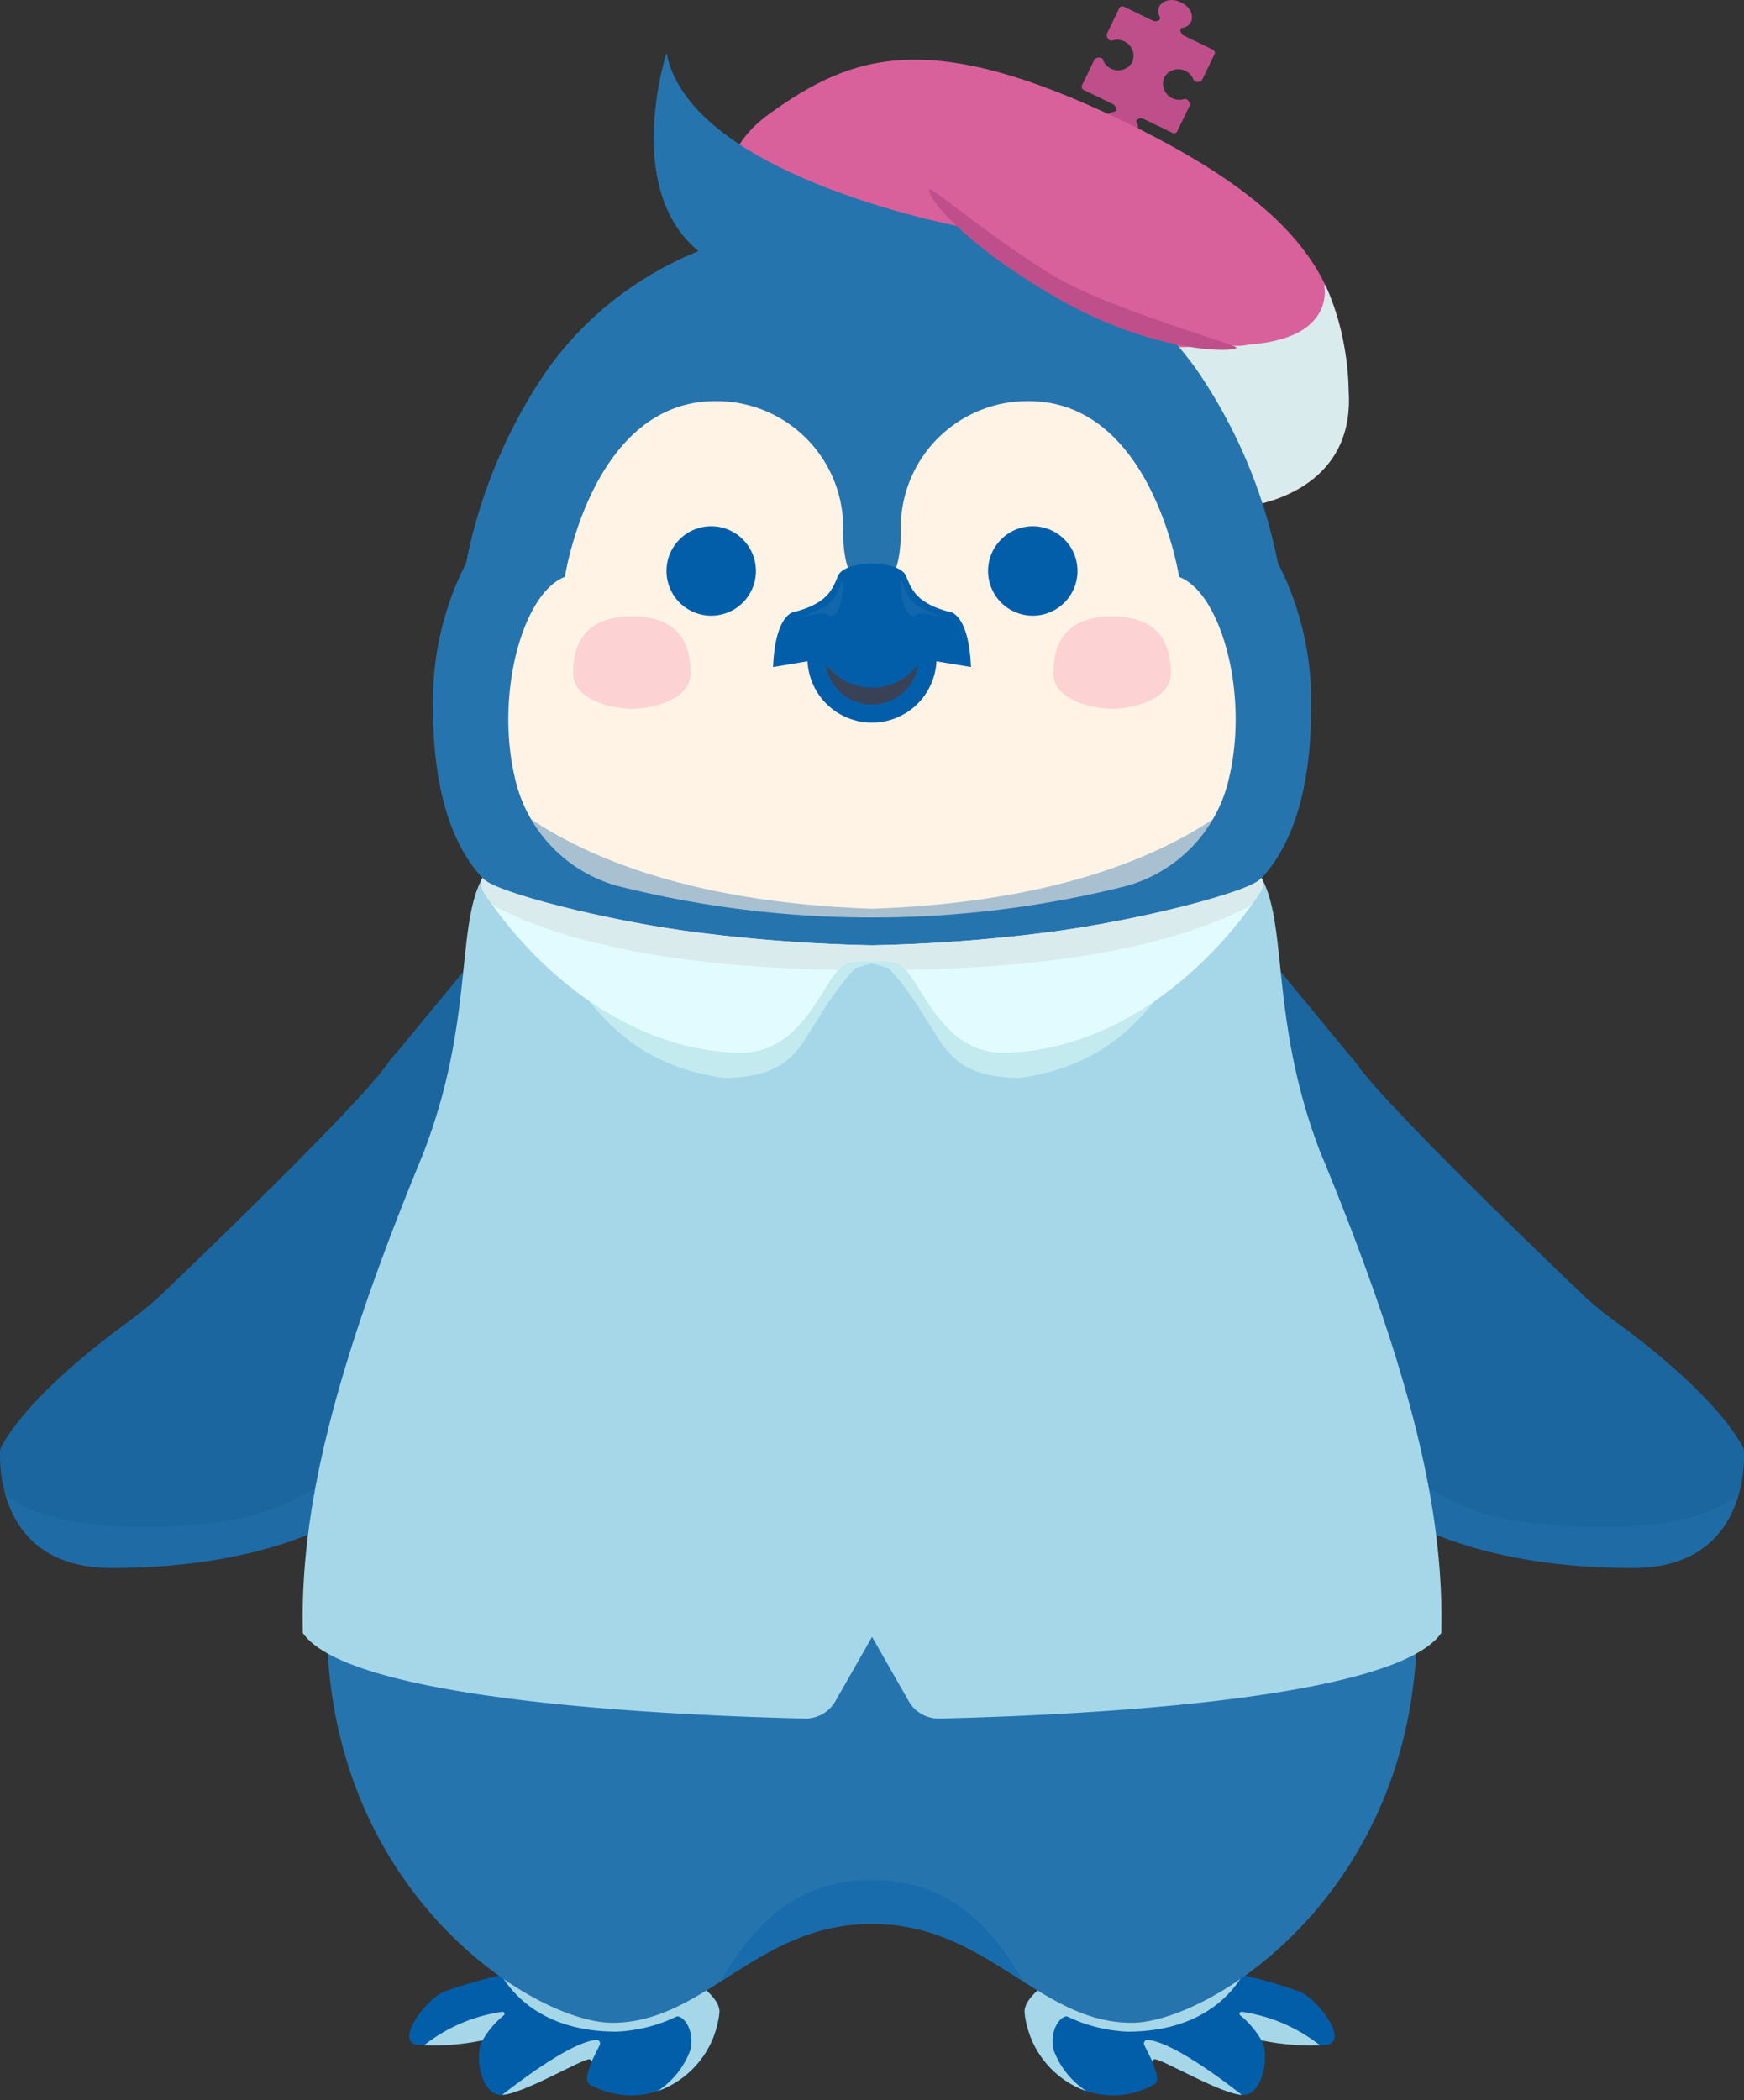 <svg id="グループ_1695" data-name="グループ 1695" xmlns="http://www.w3.org/2000/svg" xmlns:xlink="http://www.w3.org/1999/xlink" width="79.321" height="95.511" viewBox="0 0 79.321 95.511">
  <rect x="0" y="0" width="79.321" height="95.511" fill="#333333" stroke="none"/>
  <defs>
    <clipPath id="clip-path">
      <rect id="長方形_472" data-name="長方形 472" width="79.321" height="95.511" fill="none"/>
    </clipPath>
    <clipPath id="clip-path-2">
      <rect id="長方形_457" data-name="長方形 457" width="79.321" height="95.51" fill="none"/>
    </clipPath>
    <clipPath id="clip-path-3">
      <path id="パス_241" data-name="パス 241" d="M17.585,571.5c-1.428,1.954-7.914,8.21-10.155,10.354a14.851,14.851,0,0,1-1.524,1.271C.863,586.8.01,588.98.01,588.98s-.009.106-.01.289v.036c0,1.167.368,5.071,5.072,5.071,5.53,0,10.592-1.4,13.029-4.3.931-1.107,4.506-6.843,7.689-12.038a5.7,5.7,0,0,0-1.028-7.475,4.909,4.909,0,0,0-3.152-1.158,4.979,4.979,0,0,0-4.026,2.094" transform="translate(0 -569.408)" fill="none"/>
    </clipPath>
    <clipPath id="clip-path-4">
      <rect id="長方形_458" data-name="長方形 458" width="26.059" height="18.391" fill="none"/>
    </clipPath>
    <clipPath id="clip-path-6">
      <path id="パス_245" data-name="パス 245" d="M648.1,570.566a5.7,5.7,0,0,0-1.027,7.475c3.184,5.2,6.758,10.931,7.689,12.038,2.437,2.9,7.5,4.3,13.029,4.3s5.062-5.4,5.062-5.4-.853-2.183-5.9-5.854a14.853,14.853,0,0,1-1.524-1.271c-2.241-2.144-8.728-8.4-10.155-10.354a4.979,4.979,0,0,0-4.026-2.094,4.91,4.91,0,0,0-3.152,1.158" transform="translate(-646.125 -569.408)" fill="none"/>
    </clipPath>
    <clipPath id="clip-path-9">
      <rect id="長方形_461" data-name="長方形 461" width="14.848" height="8.63" fill="none"/>
    </clipPath>
    <clipPath id="clip-path-10">
      <path id="パス_250" data-name="パス 250" d="M574.562,1098.2s-1.968,1-1.968,1.9a4.257,4.257,0,0,0,2.531,3.5,3.814,3.814,0,0,0,3.375-.2c.375-.3-.281-1.083,0-1.141s3.08,1.623,4.024,1.623,1.225-1.88.85-2.48a10.959,10.959,0,0,0,3,.2c.937-.2-.375-2-1.219-2.4a21.086,21.086,0,0,0-10.592-1" transform="translate(-572.594 -1097.96)" fill="none"/>
    </clipPath>
    <clipPath id="clip-path-12">
      <path id="パス_256" data-name="パス 256" d="M240.952,1098.2s1.968,1,1.968,1.9a4.257,4.257,0,0,1-2.531,3.5,3.814,3.814,0,0,1-3.375-.2c-.375-.3.281-1.083,0-1.141s-3.08,1.623-4.024,1.623-1.225-1.88-.85-2.48a10.959,10.959,0,0,1-3,.2c-.937-.2.375-2,1.219-2.4a21.086,21.086,0,0,1,10.592-1" transform="translate(-228.817 -1097.96)" fill="none"/>
    </clipPath>
    <clipPath id="clip-path-13">
      <rect id="長方形_463" data-name="長方形 463" width="28.193" height="12.795" fill="none"/>
    </clipPath>
    <clipPath id="clip-path-14">
      <path id="パス_266" data-name="パス 266" d="M261.977,123.2s-9.28-.8-14.717,6.7a23.493,23.493,0,0,0-3.746,8.874,13.713,13.713,0,0,0-1.5,6.616c0,4.215,1.125,6.5,2.25,7.695,2.906,2.9,10.518,3.2,17.716,3.2s14.811-.3,17.716-3.2c1.125-1.2,2.25-3.48,2.25-7.695a13.712,13.712,0,0,0-1.5-6.616,23.5,23.5,0,0,0-3.746-8.874c-4.481-6.177-11.572-6.72-13.927-6.72-.5,0-.789.025-.789.025" transform="translate(-242.011 -123.174)" fill="none"/>
    </clipPath>
    <clipPath id="clip-path-15">
      <rect id="長方形_465" data-name="長方形 465" width="39.933" height="11.89" fill="none"/>
    </clipPath>
    <clipPath id="clip-path-17">
      <rect id="長方形_466" data-name="長方形 466" width="6.749" height="1.799" fill="none"/>
    </clipPath>
    <clipPath id="clip-path-18">
      <rect id="長方形_467" data-name="長方形 467" width="30.183" height="7.295" fill="none"/>
    </clipPath>
    <clipPath id="clip-path-19">
      <path id="パス_279" data-name="パス 279" d="M294.532,493.139a74.15,74.15,0,0,1-7.78.563,74.15,74.15,0,0,1-7.78-.563c-4.268-.524-9.561-1.9-9.936-2.5a.676.676,0,0,0,.094.7c1.2,1.885,5.361,7.063,11.554,7.257,2.788.038,3.649-2.845,4.613-3.865.361-.382.967-.294,1.455-.294s1.095-.087,1.455.294c.964,1.02,1.826,3.9,4.613,3.865,6.192-.194,10.356-5.372,11.554-7.257a.675.675,0,0,0,.094-.7c-.375.6-5.668,1.974-9.936,2.5" transform="translate(-268.981 -490.641)" fill="none"/>
    </clipPath>
    <clipPath id="clip-path-20">
      <rect id="長方形_469" data-name="長方形 469" width="41.619" height="6.795" fill="none"/>
    </clipPath>
    <clipPath id="clip-path-22">
      <path id="パス_284" data-name="パス 284" d="M207.494,753.123c-5.155-5.79-21.047-10.535-23.622-1.238a31.248,31.248,0,0,0-.869,3.936c-2.26,14.892,8.79,22.045,12.68,22.045,4.218,0,6.562-4.5,11.811-4.5s7.593,4.5,11.811,4.5c3.89,0,14.94-7.154,12.68-22.045a31.262,31.262,0,0,0-.869-3.936c-1.051-3.794-4.32-5.249-8.172-5.249-5.586,0-12.4,3.06-15.45,6.488" transform="translate(-182.702 -746.636)" fill="none"/>
    </clipPath>
    <clipPath id="clip-path-23">
      <rect id="長方形_471" data-name="長方形 471" width="13.873" height="4.697" fill="none"/>
    </clipPath>
  </defs>
  <g id="グループ_654" data-name="グループ 654" clip-path="url(#clip-path)">
    <g id="グループ_601" data-name="グループ 601" transform="translate(0 0)">
      <g id="グループ_600" data-name="グループ 600" clip-path="url(#clip-path-2)">
        <path id="パス_237" data-name="パス 237" d="M287.306,466.021c-18.56,0-17.716,2-17.716,2,0,11.192,17.716,8.528,17.716,8.528s17.716,2.664,17.716-8.528c0,0,.844-2-17.716-2" transform="translate(-247.646 -428.097)" fill="#86c1d1"/>
        <path id="パス_238" data-name="パス 238" d="M24.763,570.566a4.9,4.9,0,0,0-7.178.936c-1.428,1.954-7.914,8.21-10.155,10.354a14.836,14.836,0,0,1-1.524,1.271C.863,586.8.01,588.98.01,588.98s-.469,5.4,5.062,5.4,10.592-1.4,13.029-4.3c.931-1.107,4.506-6.843,7.689-12.038a5.7,5.7,0,0,0-1.028-7.475" transform="translate(0 -523.071)" fill="#1b669e"/>
        <path id="パス_239" data-name="パス 239" d="M211.117,467.825s-7.021,8.5-7.171,8.7a5.7,5.7,0,0,0,.9,7.655,4.9,4.9,0,0,0,7.178-.936c.132-.18,5.559-9.128,5.559-9.128,3.656-5.4-2.156-11.092-6.468-6.3" transform="translate(-186.361 -428.097)" fill="#1b669e"/>
      </g>
    </g>
    <g id="グループ_606" data-name="グループ 606" transform="translate(0 46.338)">
      <g id="グループ_605" data-name="グループ 605" clip-path="url(#clip-path-3)">
        <g id="グループ_604" data-name="グループ 604" transform="translate(0.197 7.88)" opacity="0.4" style="mix-blend-mode: multiply;isolation: isolate">
          <g id="グループ_603" data-name="グループ 603">
            <g id="グループ_602" data-name="グループ 602" clip-path="url(#clip-path-4)">
              <path id="パス_240" data-name="パス 240" d="M28.484,666.24s-4.97,7.871-8.624,10.992-5.529,3.8-8.343,4.1c-7.311.7-9.092-1.4-9.092-1.4a4.768,4.768,0,0,0,3.749,4.4c5.105,1.365,17.9-1.4,22.309-18.087" transform="translate(-2.425 -666.24)" fill="#2674ae"/>
            </g>
          </g>
        </g>
      </g>
    </g>
    <g id="グループ_608" data-name="グループ 608" transform="translate(0 0)">
      <g id="グループ_607" data-name="グループ 607" clip-path="url(#clip-path-2)">
        <path id="パス_242" data-name="パス 242" d="M648.1,570.566a4.9,4.9,0,0,1,7.178.936c1.428,1.954,7.914,8.21,10.155,10.354a14.841,14.841,0,0,0,1.524,1.271c5.043,3.671,5.9,5.854,5.9,5.854s.469,5.4-5.062,5.4-10.592-1.4-13.029-4.3c-.931-1.107-4.506-6.843-7.689-12.038a5.7,5.7,0,0,1,1.028-7.475" transform="translate(-593.544 -523.071)" fill="#1b669e"/>
        <path id="パス_243" data-name="パス 243" d="M584.454,467.825s7.021,8.5,7.171,8.7a5.7,5.7,0,0,1-.9,7.655,4.9,4.9,0,0,1-7.178-.936c-.132-.18-5.559-9.128-5.559-9.128-3.656-5.4,2.156-11.092,6.468-6.3" transform="translate(-529.89 -428.097)" fill="#1b669e"/>
      </g>
    </g>
    <g id="グループ_613" data-name="グループ 613" transform="translate(52.581 46.338)">
      <g id="グループ_612" data-name="グループ 612" clip-path="url(#clip-path-6)">
        <g id="グループ_611" data-name="グループ 611" transform="translate(0.484 7.88)" opacity="0.4" style="mix-blend-mode: multiply;isolation: isolate">
          <g id="グループ_610" data-name="グループ 610">
            <g id="グループ_609" data-name="グループ 609" clip-path="url(#clip-path-4)">
              <path id="パス_244" data-name="パス 244" d="M652.072,666.24s4.97,7.871,8.624,10.992,5.529,3.8,8.343,4.1c7.311.7,9.092-1.4,9.092-1.4a4.768,4.768,0,0,1-3.749,4.4c-5.105,1.365-17.9-1.4-22.309-18.087" transform="translate(-652.072 -666.24)" fill="#2674ae"/>
            </g>
          </g>
        </g>
      </g>
    </g>
    <g id="グループ_628" data-name="グループ 628" transform="translate(0 0)">
      <g id="グループ_627" data-name="グループ 627" clip-path="url(#clip-path-2)">
        <path id="パス_246" data-name="パス 246" d="M574.562,1098.2s-1.968,1-1.968,1.9a4.258,4.258,0,0,0,2.531,3.5,3.814,3.814,0,0,0,3.375-.2c.375-.3-.281-1.083,0-1.141s3.08,1.623,4.024,1.623,1.225-1.88.85-2.48a10.958,10.958,0,0,0,3,.2c.937-.2-.375-2-1.219-2.4a21.086,21.086,0,0,0-10.592-1" transform="translate(-525.997 -1008.61)" fill="#035eaa"/>
        <g id="グループ_618" data-name="グループ 618" transform="translate(45.852 86.881)" style="mix-blend-mode: multiply;isolation: isolate">
          <g id="グループ_617" data-name="グループ 617">
            <g id="グループ_616" data-name="グループ 616" clip-path="url(#clip-path-9)">
              <g id="グループ_615" data-name="グループ 615" transform="translate(0.745 2.469)">
                <g id="グループ_614" data-name="グループ 614" clip-path="url(#clip-path-10)">
                  <path id="パス_247" data-name="パス 247" d="M643.947,1142.609s-3.115-2.534-4.439-2.618a.161.161,0,0,0-.141.237l.83,1.682s3.187,1.2,3.749.7" transform="translate(-633.917 -1136.571)" fill="#a6d7e9"/>
                  <path id="パス_248" data-name="パス 248" d="M696.382,1125.722a7.439,7.439,0,0,0-3.54-1.5.092.092,0,0,0-.052.163,4.06,4.06,0,0,1,.967,1.141c.441.792,2.906.6,2.625.2" transform="translate(-682.977 -1122.082)" fill="#a6d7e9"/>
                  <path id="パス_249" data-name="パス 249" d="M574.5,1069.729s-.937,3.4-5.624,3.4a6.971,6.971,0,0,1-2.719-.678c-.229-.112-.843.479-.656,1.478a3.766,3.766,0,0,0,1.5,1.9c-1.219-.4-4.687-1.7-3.187-5.1,1.647-3.437,9.51-4.39,10.686-1" transform="translate(-564.189 -1070.086)" fill="#a6d7e9"/>
                </g>
              </g>
            </g>
          </g>
        </g>
        <path id="パス_251" data-name="パス 251" d="M472.092,751.884a31.264,31.264,0,0,1,.869,3.937c2.26,14.892-8.79,22.045-12.68,22.045-4.218,0-6.562-4.5-11.811-4.5-5.062,0-3.656-11.392-1.406-17.987s22.122-13.99,25.028-3.5" transform="translate(-408.811 -685.875)" fill="#2674ae"/>
        <path id="パス_252" data-name="パス 252" d="M240.951,1098.2s1.968,1,1.968,1.9a4.258,4.258,0,0,1-2.531,3.5,3.814,3.814,0,0,1-3.375-.2c-.375-.3.281-1.083,0-1.141s-3.08,1.623-4.024,1.623-1.225-1.88-.85-2.48a10.958,10.958,0,0,1-3,.2c-.937-.2.375-2,1.219-2.4a21.086,21.086,0,0,1,10.592-1" transform="translate(-210.196 -1008.61)" fill="#035eaa"/>
        <g id="グループ_623" data-name="グループ 623" transform="translate(18.621 86.881)" style="mix-blend-mode: multiply;isolation: isolate">
          <g id="グループ_622" data-name="グループ 622">
            <g id="グループ_621" data-name="グループ 621" clip-path="url(#clip-path-9)">
              <g id="グループ_620" data-name="グループ 620" transform="translate(0 2.469)">
                <g id="グループ_619" data-name="グループ 619" clip-path="url(#clip-path-12)">
                  <path id="パス_253" data-name="パス 253" d="M278.871,1142.609s3.115-2.534,4.439-2.618a.161.161,0,0,1,.141.237l-.83,1.682s-3.187,1.2-3.749.7" transform="translate(-274.798 -1136.571)" fill="#a6d7e9"/>
                  <path id="パス_254" data-name="パス 254" d="M237.152,1125.722a7.438,7.438,0,0,1,3.54-1.5.092.092,0,0,1,.052.163,4.061,4.061,0,0,0-.967,1.141c-.441.792-2.906.6-2.625.2" transform="translate(-236.454 -1122.082)" fill="#a6d7e9"/>
                  <path id="パス_255" data-name="パス 255" d="M275.415,1069.729s.937,3.4,5.624,3.4a6.971,6.971,0,0,0,2.719-.678c.229-.112.843.479.656,1.478a3.766,3.766,0,0,1-1.5,1.9c1.219-.4,4.687-1.7,3.187-5.1-1.647-3.437-9.511-4.39-10.686-1" transform="translate(-271.623 -1070.086)" fill="#a6d7e9"/>
                </g>
              </g>
            </g>
          </g>
        </g>
        <path id="パス_257" data-name="パス 257" d="M183.872,751.884a31.256,31.256,0,0,0-.869,3.937c-2.26,14.892,8.79,22.045,12.68,22.045,4.218,0,6.562-4.5,11.811-4.5,5.062,0,3.656-11.392,1.406-17.987s-22.122-13.99-25.028-3.5" transform="translate(-167.834 -685.875)" fill="#2674ae"/>
        <path id="パス_258" data-name="パス 258" d="M233.4,463.705c-2.125-7.4-3.552-13.089-4.47-17.277a52.631,52.631,0,0,1-1.436-8.8c0-3.154-5.156-4.7-17.716-4.7s-17.716,1.543-17.716,4.7a52.631,52.631,0,0,1-1.436,8.8c-.918,4.188-2.345,9.876-4.47,17.277a30.7,30.7,0,0,0-.967,4.642c-.158,5.251,14.84,6.85,24.589,6.051,9.749.8,24.746-.8,24.589-6.051a30.693,30.693,0,0,0-.967-4.642" transform="translate(-170.12 -397.696)" fill="#2674ae"/>
        <path id="パス_259" data-name="パス 259" d="M608.027.753h0c.081.113-.023.194-.141.214a.3.3,0,0,1-.178-.029L606.417.314A.161.161,0,0,0,606.2.37l-.554,1.146a.207.207,0,0,0-.008.161c.04.112.149.221.268.162h0a.739.739,0,0,1,.882.99.739.739,0,0,1-1.324-.077h0c-.028-.13-.18-.148-.293-.11a.207.207,0,0,0-.121.106l-.554,1.146a.161.161,0,0,0,.093.207l1.291.625a.3.3,0,0,1,.133.122c.057.1.058.237-.081.243h0c-.6.13-.511.88.1,1.156.593.3,1.235-.093.966-.643h0c-.081-.113.023-.194.141-.214a.3.3,0,0,1,.178.029l1.291.625a.161.161,0,0,0,.219-.056l.554-1.146a.207.207,0,0,0,.008-.161c-.04-.112-.149-.221-.268-.162h0a.74.74,0,0,1-.882-.99.739.739,0,0,1,1.324.077h0c.027.13.18.148.293.11a.207.207,0,0,0,.122-.107l.554-1.146a.161.161,0,0,0-.093-.207l-1.291-.625a.3.3,0,0,1-.133-.122c-.057-.1-.058-.237.081-.243h0c.6-.13.511-.88-.1-1.156-.593-.3-1.235.093-.966.643" transform="translate(-555.289 -0.005)" fill="#bf4f8a"/>
        <path id="パス_260" data-name="パス 260" d="M433.544,48.55c-.213-4.622-1.4-8.134-10.252-12.414s-12.341-3.034-16.1-.332-1.123,6.8-1.123,6.8c.932,1.694,6.713,5.225,10.667,7.08,3.909,1.948,10.266,4.288,12.172,3.967,0,0,4.847-.48,4.634-5.1" transform="translate(-372.202 -30.627)" fill="#d9619b"/>
        <path id="パス_261" data-name="パス 261" d="M476.313,129.947c-.433-2.367-4.235-4.746-7.434-6.293s-7.424-3.052-9.548-1.922-.243,3.388-.243,3.388c.682.923,4.456,3.1,7,4.3,2.523,1.248,6.572,2.855,7.719,2.817,0,0,2.939.073,2.505-2.294" transform="translate(-421.022 -111.464)" fill="#bf4f8a"/>
        <g id="グループ_626" data-name="グループ 626" transform="translate(33.156 10.259)" style="mix-blend-mode: multiply;isolation: isolate">
          <g id="グループ_625" data-name="グループ 625">
            <g id="グループ_624" data-name="グループ 624" clip-path="url(#clip-path-13)">
              <path id="パス_262" data-name="パス 262" d="M435.616,133.736a12.433,12.433,0,0,0-1.013-4.849c-.036-.043-.071-.085-.109-.128,0,0,.712,2.848-4.476,2.747a52.965,52.965,0,0,1-10.986-.407,35.835,35.835,0,0,1-11.6-5.026,6.507,6.507,0,0,0,.713,1.717c.932,1.694,6.713,5.225,10.667,7.08,3.909,1.948,10.266,4.288,12.172,3.967,0,0,4.847-.48,4.634-5.1" transform="translate(-407.43 -126.073)" fill="#daebed"/>
            </g>
          </g>
        </g>
        <path id="パス_263" data-name="パス 263" d="M280.439,138.768a23.492,23.492,0,0,0-3.746-8.873c-5.437-7.495-14.717-6.7-14.717-6.7s-9.28-.8-14.717,6.7a23.493,23.493,0,0,0-3.746,8.873,13.712,13.712,0,0,0-1.5,6.616c0,4.215,1.125,6.5,2.25,7.695,2.906,2.9,10.518,3.2,17.716,3.2s14.81-.3,17.716-3.2c1.125-1.2,2.25-3.48,2.25-7.695a13.712,13.712,0,0,0-1.5-6.616" transform="translate(-222.316 -113.151)" fill="#2674ae"/>
        <path id="パス_264" data-name="パス 264" d="M314.616,232.166s-1.218-7.994-6.843-7.994a5.762,5.762,0,0,0-5.812,5.946c0,2.748-1.312,2.848-1.312,2.848s-1.312-.1-1.312-2.848a5.762,5.762,0,0,0-5.812-5.946c-5.624,0-6.843,7.994-6.843,7.994-1.871.7-3.181,5.222-2.284,9.1a6.588,6.588,0,0,0,4.653,4.949,47.412,47.412,0,0,0,23.195,0,6.587,6.587,0,0,0,4.653-4.949c.9-3.878-.413-8.4-2.284-9.1" transform="translate(-260.989 -205.93)" fill="#fff3e6"/>
      </g>
    </g>
    <g id="グループ_633" data-name="グループ 633" transform="translate(19.694 10.024)">
      <g id="グループ_632" data-name="グループ 632" clip-path="url(#clip-path-14)">
        <g id="グループ_631" data-name="グループ 631" transform="translate(0 22.209)" opacity="0.4" style="mix-blend-mode: multiply;isolation: isolate">
          <g id="グループ_630" data-name="グループ 630">
            <g id="グループ_629" data-name="グループ 629" clip-path="url(#clip-path-15)">
              <path id="パス_265" data-name="パス 265" d="M281.937,396.087s-2.625,8.494-19.966,9.094c-17.341-.6-19.966-9.094-19.966-9.094,0,2.8-.1,7.076,2.531,8.694,5.888,3.624,17.435,3.179,17.435,3.179s11.547.445,17.435-3.179c2.629-1.618,2.531-5.893,2.531-8.694" transform="translate(-242.005 -396.087)" fill="#2674ae"/>
            </g>
          </g>
        </g>
      </g>
    </g>
    <g id="グループ_641" data-name="グループ 641" transform="translate(0 0)">
      <g id="グループ_640" data-name="グループ 640" clip-path="url(#clip-path-2)">
        <path id="パス_267" data-name="パス 267" d="M458.357,365.357c0,2.116,2.36,2.8,2.36,2.8s2.441-.769,2.441-2.8Z" transform="translate(-421.057 -335.625)" fill="#394156"/>
        <path id="パス_268" data-name="パス 268" d="M456.809,359.357c-.27,0-.407.219-.407.488a2.124,2.124,0,1,1-4.232,0c0-.27-.137-.488-.407-.488s-.407.219-.407.488a2.936,2.936,0,1,0,5.859,0c0-.27-.137-.488-.407-.488" transform="translate(-414.626 -330.113)" fill="#035eaa"/>
        <path id="パス_269" data-name="パス 269" d="M440.128,317.012c-1.594-.4-1.781-1.1-2.018-1.649s-1.544-.57-1.544-.57-1.307.02-1.544.57-.424,1.249-2.018,1.649c0,0-.844.1-.937,2.5l1.515-.254a1.286,1.286,0,0,1,.975.237,2.585,2.585,0,0,0,4.02,0,1.286,1.286,0,0,1,.975-.237l1.515.254c-.094-2.4-.937-2.5-.937-2.5" transform="translate(-396.906 -289.176)" fill="#035eaa"/>
        <g id="グループ_636" data-name="グループ 636" transform="translate(36.286 26.337)" opacity="0.4" style="mix-blend-mode: screen;isolation: isolate">
          <g id="グループ_635" data-name="グループ 635">
            <g id="グループ_634" data-name="グループ 634" clip-path="url(#clip-path-17)">
              <path id="パス_270" data-name="パス 270" d="M447.39,325.337c-.281-.2-.469-.2-1.5.1a10.373,10.373,0,0,0,1.312-.6c.562-.4.536-.83.75-1.2,0,1.1-.231,1.616-.562,1.7m3.749,0c.281-.2.469-.2,1.5.1a10.372,10.372,0,0,1-1.312-.6c-.562-.4-.536-.83-.75-1.2,0,1.1.231,1.616.562,1.7" transform="translate(-445.89 -323.638)" fill="#2674ae"/>
            </g>
          </g>
        </g>
        <path id="パス_271" data-name="パス 271" d="M325.68,347.111c0,1.159-1.687,1.6-2.671,1.6s-2.672-.44-2.672-1.6.375-2.6,2.672-2.6,2.671,1.439,2.671,2.6" transform="translate(-294.268 -316.477)" fill="#fcd2d2"/>
        <path id="パス_272" data-name="パス 272" d="M588.72,347.111c0,1.159,1.687,1.6,2.672,1.6s2.671-.44,2.671-1.6-.375-2.6-2.671-2.6-2.672,1.439-2.672,2.6" transform="translate(-540.811 -316.477)" fill="#fcd2d2"/>
        <path id="パス_273" data-name="パス 273" d="M372.5,296.121a2.034,2.034,0,1,1,2.034,2.035,2.034,2.034,0,0,1-2.034-2.035" transform="translate(-342.187 -270.155)" fill="#035eaa"/>
        <path id="パス_274" data-name="パス 274" d="M556.282,296.121a2.034,2.034,0,1,0-2.034,2.035,2.034,2.034,0,0,0,2.034-2.035" transform="translate(-507.275 -270.155)" fill="#035eaa"/>
        <path id="パス_275" data-name="パス 275" d="M215.506,503.232c-2.343-6-1.5-10.393-2.718-12.591,0,0-1.565,1.582-7.5,2.5-2.151.332-8.122,1-10.217,1s-8.066-.667-10.217-1c-5.934-.917-7.5-2.5-7.5-2.5-1.219,2.2-.375,6.6-2.718,12.591-4.124,9.993-5.592,16.289-5.449,21.752,2.143,3.049,16.377,3.732,22.834,3.886a1.571,1.571,0,0,0,1.4-.816l1.653-2.9,1.653,2.9a1.571,1.571,0,0,0,1.4.816c6.457-.153,20.691-.837,22.834-3.886.143-5.464-1.324-11.759-5.449-21.752" transform="translate(-155.411 -450.714)" fill="#a6d7e9"/>
        <g id="グループ_639" data-name="グループ 639" transform="translate(24.569 41.726)" style="mix-blend-mode: multiply;isolation: isolate">
          <g id="グループ_638" data-name="グループ 638">
            <g id="グループ_637" data-name="グループ 637" clip-path="url(#clip-path-18)">
              <path id="パス_276" data-name="パス 276" d="M325.247,513.943a68.343,68.343,0,0,1-16.5,0c-4.221-.518-6.066-.741-6.843-1.2,2.014,4.311,4.218,6.7,8.343,7.295,3.093,0,3.472-1.5,4.312-2.7a13.156,13.156,0,0,1,1.687-2.3c.327-.084.7-.2.75-.2s.423.116.75.2a13.154,13.154,0,0,1,1.687,2.3c.84,1.2,1.219,2.7,4.312,2.7,4.124-.6,6.328-2.984,8.343-7.295-.777.458-2.622.681-6.843,1.2" transform="translate(-301.907 -512.744)" fill="#c2eaef"/>
            </g>
          </g>
        </g>
        <path id="パス_277" data-name="パス 277" d="M304.469,490.641c-.375.6-5.668,1.974-9.936,2.5a74.149,74.149,0,0,1-7.78.563,74.15,74.15,0,0,1-7.78-.563c-4.268-.524-9.561-1.9-9.936-2.5a.675.675,0,0,0,.094.7c1.2,1.885,5.361,7.063,11.554,7.257,2.788.038,3.649-2.845,4.613-3.865.361-.382.968-.294,1.455-.294s1.095-.088,1.455.294c.964,1.02,1.826,3.9,4.613,3.865,6.193-.194,10.356-5.372,11.554-7.257a.675.675,0,0,0,.094-.7" transform="translate(-247.092 -450.714)" fill="#e1fbff"/>
      </g>
    </g>
    <g id="グループ_646" data-name="グループ 646" transform="translate(21.889 39.928)">
      <g id="グループ_645" data-name="グループ 645" clip-path="url(#clip-path-19)">
        <g id="グループ_644" data-name="グループ 644" transform="translate(-3.038 -2.598)" style="mix-blend-mode: multiply;isolation: isolate">
          <g id="グループ_643" data-name="グループ 643">
            <g id="グループ_642" data-name="グループ 642" clip-path="url(#clip-path-20)">
              <path id="パス_278" data-name="パス 278" d="M252.454,463.11l-20.809-4.4s.171,2.068,3.723,3.922c2.887,1.507,8.008,2.873,17.086,2.873s14.2-1.366,17.086-2.873c3.552-1.854,3.723-3.922,3.723-3.922Z" transform="translate(-231.645 -458.713)" fill="#daebed"/>
            </g>
          </g>
        </g>
      </g>
    </g>
    <g id="グループ_648" data-name="グループ 648" transform="translate(0 0)">
      <g id="グループ_647" data-name="グループ 647" clip-path="url(#clip-path-2)">
        <path id="パス_280" data-name="パス 280" d="M379.794,37.656s-12.727-2.245-13.846-7.989c0,0-2.645,8.091,3.357,10.023s14.977,1.22,10.489-2.035" transform="translate(-335.634 -27.253)" fill="#2674ae"/>
        <path id="パス_281" data-name="パス 281" d="M503.432,69.5c-5.6-1.342-10.1-3.493-13.122-6.714,0,0-2.871-3.45-2.962-4.065s8.048.708,11.71,3.658,8.341,7.629,4.374,7.121" transform="translate(-447.688 -53.809)" fill="#d9619b"/>
        <path id="パス_282" data-name="パス 282" d="M524.975,110.644c-4.449-2.59-5.917-4.7-5.712-4.894.1-.095,3.095,2.405,5.638,3.931s8.36,3.133,8.327,3.272c-.056.233-3.8.281-8.253-2.309" transform="translate(-476.989 -97.143)" fill="#bf4f8a"/>
      </g>
    </g>
    <g id="グループ_653" data-name="グループ 653" transform="translate(14.868 60.76)">
      <g id="グループ_652" data-name="グループ 652" clip-path="url(#clip-path-22)">
        <g id="グループ_651" data-name="グループ 651" transform="translate(17.856 24.736)" opacity="0.4" style="mix-blend-mode: multiply;isolation: isolate">
          <g id="グループ_650" data-name="グループ 650">
            <g id="グループ_649" data-name="グループ 649" clip-path="url(#clip-path-23)">
              <path id="パス_283" data-name="パス 283" d="M409.056,1050.594c-3.468,0-5.436,2.066-6.936,4.7l6.936-1.691,6.937,1.691c-1.5-2.631-3.468-4.7-6.937-4.7" transform="translate(-402.12 -1050.594)" fill="#035eaa"/>
            </g>
          </g>
        </g>
      </g>
    </g>
  </g>
</svg>

